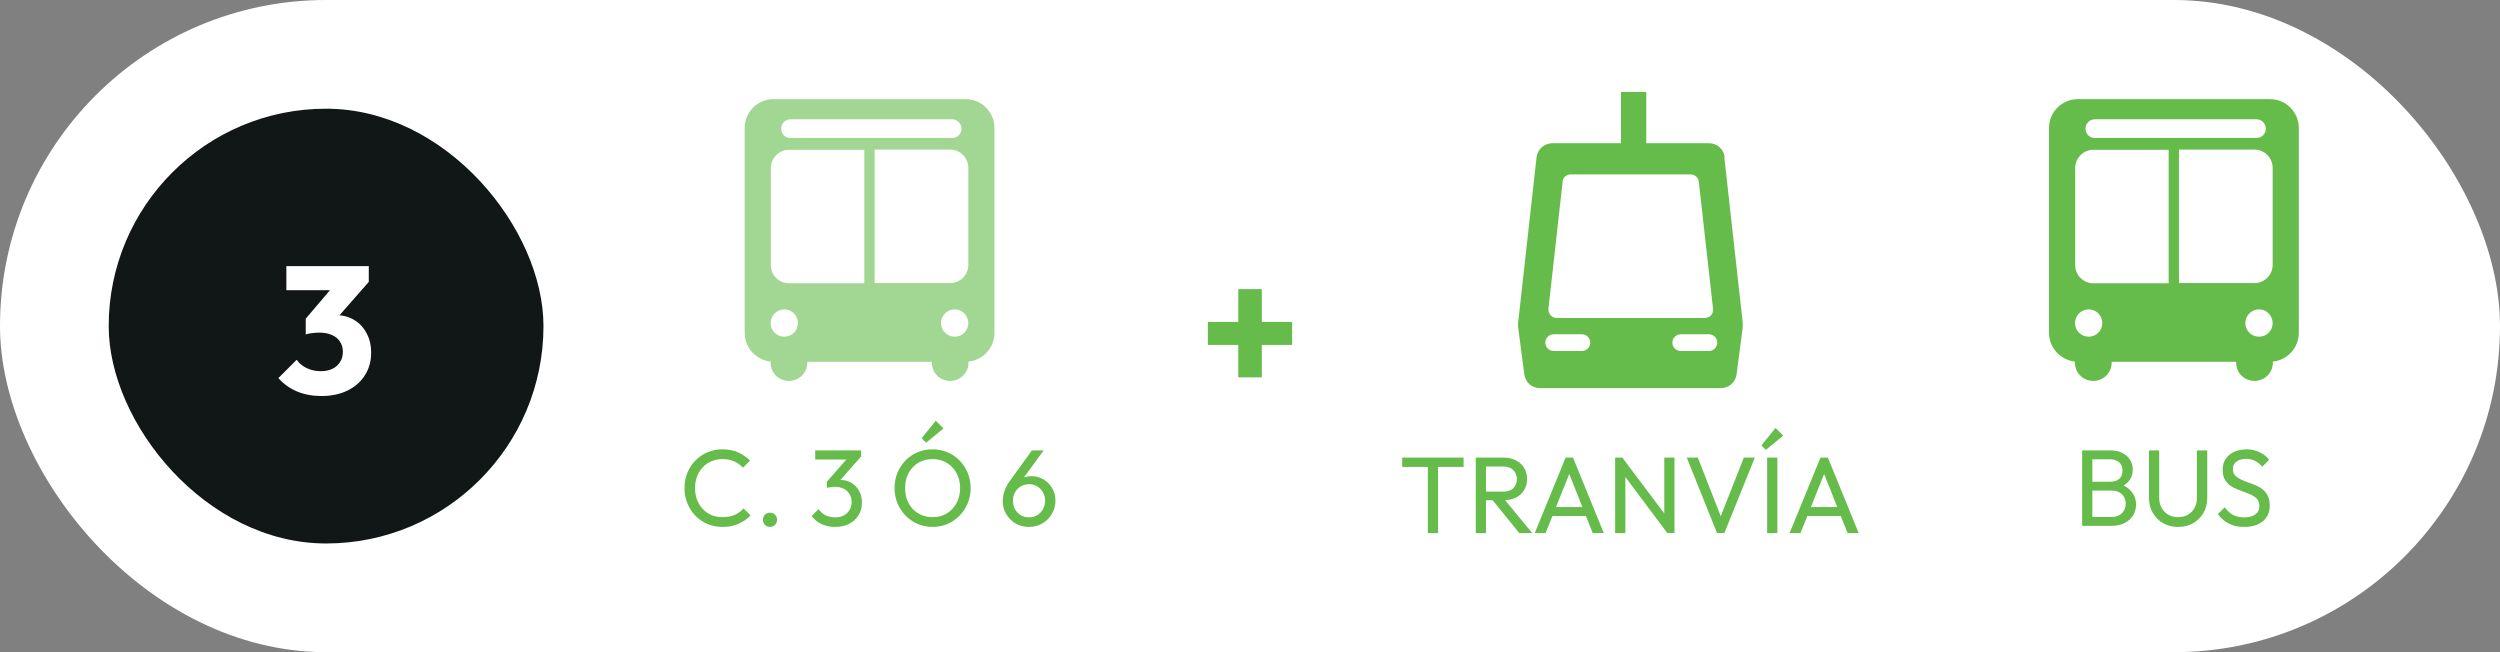 <svg width="276" height="72" viewBox="0 0 276 72" fill="none" xmlns="http://www.w3.org/2000/svg">
<rect x="0" y="0" width="276" height="72" fill="#808080" stroke="none"/>
<rect width="276" height="72" rx="36" fill="white"/>
<rect x="12" y="12" width="48" height="48" rx="24" fill="#111716"/>
<path d="M35.474 43.72C34.501 43.72 33.607 43.553 32.794 43.22C31.981 42.873 31.294 42.38 30.734 41.74L32.754 39.72C33.007 40.093 33.374 40.4 33.854 40.64C34.347 40.867 34.867 40.98 35.414 40.98C35.907 40.98 36.334 40.893 36.694 40.72C37.054 40.547 37.334 40.3 37.534 39.98C37.747 39.66 37.854 39.28 37.854 38.84C37.854 38.4 37.747 38.027 37.534 37.72C37.334 37.4 37.034 37.153 36.634 36.98C36.247 36.807 35.781 36.72 35.234 36.72C34.981 36.72 34.714 36.74 34.434 36.78C34.167 36.807 33.941 36.853 33.754 36.92L35.134 35.18C35.507 35.073 35.861 34.987 36.194 34.92C36.541 34.84 36.861 34.8 37.154 34.8C37.874 34.8 38.521 34.973 39.094 35.32C39.667 35.653 40.121 36.133 40.454 36.76C40.801 37.373 40.974 38.107 40.974 38.96C40.974 39.893 40.741 40.72 40.274 41.44C39.821 42.16 39.181 42.72 38.354 43.12C37.541 43.52 36.581 43.72 35.474 43.72ZM33.754 36.92V35.18L37.194 31.14L40.714 31.12L37.134 35.2L33.754 36.92ZM31.614 32.04V29.38H40.714V31.12L38.254 32.04H31.614Z" fill="white"/>
<path opacity="0.6" d="M106.557 10.947H85.379C83.634 10.947 82.212 12.377 82.212 14.115V36.751C82.212 38.401 83.483 39.743 85.077 39.919C85.077 39.963 85.077 40.007 85.077 40.051C85.077 41.173 85.982 42.053 87.102 42.053C88.223 42.053 89.127 41.151 89.127 40.051C89.127 40.007 89.127 39.985 89.127 39.941H102.873C102.873 39.941 102.873 40.007 102.873 40.051C102.873 41.173 103.777 42.053 104.898 42.053C106.018 42.053 106.923 41.151 106.923 40.051C106.923 40.007 106.923 39.963 106.923 39.919C108.517 39.765 109.788 38.401 109.788 36.751V14.115C109.788 12.377 108.366 10.947 106.621 10.947M87.318 13.169H105.113C105.673 13.169 106.147 13.631 106.147 14.203C106.147 14.775 105.695 15.237 105.113 15.237H87.275C86.693 15.237 86.241 14.775 86.241 14.203C86.241 13.631 86.693 13.169 87.275 13.169M86.585 37.169C85.745 37.169 85.077 36.487 85.077 35.673C85.077 34.859 85.745 34.155 86.585 34.155C87.426 34.155 88.093 34.837 88.093 35.673C88.093 36.509 87.426 37.169 86.585 37.169ZM95.418 31.274H87.102C86.004 31.274 85.099 30.372 85.099 29.272V18.559C85.099 17.459 86.004 16.535 87.102 16.535H95.418V31.274ZM105.393 37.169C104.553 37.169 103.885 36.487 103.885 35.673C103.885 34.859 104.553 34.155 105.393 34.155C106.233 34.155 106.901 34.837 106.901 35.673C106.901 36.509 106.233 37.169 105.393 37.169ZM106.901 29.25C106.901 30.35 105.996 31.252 104.898 31.252H96.56V16.513H104.898C105.996 16.513 106.901 17.415 106.901 18.537V29.25Z" fill="#65BC4B"/>
<path d="M79.77 58.173C79.17 58.173 78.614 58.065 78.102 57.849C77.59 57.625 77.142 57.317 76.758 56.925C76.382 56.533 76.09 56.077 75.882 55.557C75.674 55.037 75.57 54.481 75.57 53.889C75.57 53.289 75.674 52.729 75.882 52.209C76.09 51.689 76.382 51.237 76.758 50.853C77.142 50.461 77.586 50.157 78.09 49.941C78.602 49.717 79.158 49.605 79.758 49.605C80.414 49.605 80.99 49.717 81.486 49.941C81.982 50.165 82.422 50.469 82.806 50.853L82.026 51.633C81.762 51.337 81.438 51.105 81.054 50.937C80.678 50.769 80.246 50.685 79.758 50.685C79.318 50.685 78.914 50.765 78.546 50.925C78.178 51.077 77.858 51.297 77.586 51.585C77.314 51.873 77.102 52.213 76.95 52.605C76.806 52.997 76.734 53.425 76.734 53.889C76.734 54.353 76.806 54.781 76.95 55.173C77.102 55.565 77.314 55.905 77.586 56.193C77.858 56.481 78.178 56.705 78.546 56.865C78.914 57.017 79.318 57.093 79.758 57.093C80.278 57.093 80.73 57.009 81.114 56.841C81.498 56.665 81.822 56.429 82.086 56.133L82.866 56.901C82.482 57.301 82.03 57.613 81.51 57.837C80.998 58.061 80.418 58.173 79.77 58.173ZM85.008 58.173C84.784 58.173 84.596 58.097 84.444 57.945C84.3 57.785 84.228 57.597 84.228 57.381C84.228 57.157 84.3 56.973 84.444 56.829C84.596 56.677 84.784 56.601 85.008 56.601C85.232 56.601 85.416 56.677 85.56 56.829C85.712 56.973 85.788 57.157 85.788 57.381C85.788 57.597 85.712 57.785 85.56 57.945C85.416 58.097 85.232 58.173 85.008 58.173ZM92.208 58.173C91.664 58.173 91.168 58.073 90.72 57.873C90.28 57.665 89.908 57.365 89.604 56.973L90.372 56.205C90.556 56.485 90.808 56.709 91.128 56.877C91.448 57.037 91.804 57.117 92.196 57.117C92.564 57.117 92.88 57.049 93.144 56.913C93.416 56.769 93.628 56.569 93.78 56.313C93.94 56.057 94.02 55.761 94.02 55.425C94.02 55.081 93.94 54.785 93.78 54.537C93.628 54.281 93.412 54.085 93.132 53.949C92.852 53.813 92.52 53.745 92.136 53.745C91.992 53.745 91.848 53.757 91.704 53.781C91.56 53.797 91.42 53.825 91.284 53.865L91.764 53.217C91.916 53.145 92.08 53.089 92.256 53.049C92.432 53.009 92.608 52.989 92.784 52.989C93.232 52.989 93.632 53.093 93.984 53.301C94.344 53.509 94.628 53.801 94.836 54.177C95.052 54.553 95.16 54.989 95.16 55.485C95.16 56.013 95.032 56.481 94.776 56.889C94.528 57.289 94.184 57.605 93.744 57.837C93.304 58.061 92.792 58.173 92.208 58.173ZM91.284 53.865V53.181L93.72 50.409L95.064 50.397L92.556 53.241L91.284 53.865ZM90 50.733V49.725H95.064V50.397L94.08 50.733H90ZM102.973 58.173C102.381 58.173 101.829 58.065 101.317 57.849C100.805 57.625 100.357 57.317 99.973 56.925C99.589 56.525 99.289 56.065 99.073 55.545C98.865 55.025 98.761 54.469 98.761 53.877C98.761 53.277 98.865 52.721 99.073 52.209C99.289 51.689 99.585 51.233 99.961 50.841C100.345 50.449 100.789 50.145 101.293 49.929C101.805 49.713 102.357 49.605 102.949 49.605C103.541 49.605 104.089 49.713 104.593 49.929C105.105 50.145 105.553 50.449 105.937 50.841C106.321 51.233 106.621 51.689 106.837 52.209C107.053 52.729 107.161 53.289 107.161 53.889C107.161 54.481 107.053 55.037 106.837 55.557C106.621 56.077 106.321 56.533 105.937 56.925C105.561 57.317 105.117 57.625 104.605 57.849C104.101 58.065 103.557 58.173 102.973 58.173ZM102.949 57.093C103.549 57.093 104.073 56.957 104.521 56.685C104.977 56.405 105.337 56.025 105.601 55.545C105.865 55.057 105.997 54.501 105.997 53.877C105.997 53.413 105.921 52.989 105.769 52.605C105.617 52.213 105.405 51.873 105.133 51.585C104.861 51.297 104.541 51.077 104.173 50.925C103.805 50.765 103.397 50.685 102.949 50.685C102.357 50.685 101.833 50.821 101.377 51.093C100.929 51.365 100.573 51.741 100.309 52.221C100.053 52.701 99.925 53.253 99.925 53.877C99.925 54.341 99.997 54.773 100.141 55.173C100.293 55.565 100.501 55.905 100.765 56.193C101.037 56.473 101.357 56.693 101.725 56.853C102.101 57.013 102.509 57.093 102.949 57.093ZM102.241 48.873L101.749 48.381L103.309 46.449L104.161 47.301L102.241 48.873ZM113.605 58.173C113.053 58.173 112.557 58.045 112.117 57.789C111.685 57.533 111.341 57.189 111.085 56.757C110.829 56.325 110.701 55.845 110.701 55.317C110.701 54.581 110.957 53.849 111.469 53.121L113.917 49.725H115.225L112.717 53.145L112.309 53.361C112.405 53.193 112.521 53.053 112.657 52.941C112.793 52.821 112.961 52.729 113.161 52.665C113.361 52.601 113.597 52.569 113.869 52.569C114.357 52.569 114.797 52.685 115.189 52.917C115.589 53.149 115.909 53.469 116.149 53.877C116.397 54.277 116.521 54.745 116.521 55.281C116.521 55.809 116.389 56.293 116.125 56.733C115.869 57.173 115.517 57.525 115.069 57.789C114.629 58.045 114.141 58.173 113.605 58.173ZM113.605 57.117C113.941 57.117 114.241 57.037 114.505 56.877C114.777 56.709 114.989 56.489 115.141 56.217C115.301 55.937 115.381 55.625 115.381 55.281C115.381 54.937 115.301 54.629 115.141 54.357C114.989 54.077 114.777 53.857 114.505 53.697C114.241 53.537 113.941 53.457 113.605 53.457C113.269 53.457 112.965 53.537 112.693 53.697C112.429 53.857 112.217 54.077 112.057 54.357C111.905 54.629 111.829 54.937 111.829 55.281C111.829 55.625 111.905 55.937 112.057 56.217C112.217 56.497 112.429 56.717 112.693 56.877C112.965 57.037 113.269 57.117 113.605 57.117Z" fill="#65BC4B"/>
<path d="M133.345 38.08V35.54H142.645V38.08H133.345ZM136.705 31.92H139.305V41.66H136.705V31.92Z" fill="#65BC4B"/>
<path d="M190.405 17.345C190.298 16.468 189.568 15.81 188.666 15.81H181.75V10.153H178.958V15.81H171.377C170.497 15.81 169.745 16.468 169.638 17.345L167.597 35.677C167.597 35.808 167.597 35.962 167.597 36.093L168.285 41.334C168.392 42.211 169.122 42.847 170.003 42.847H189.997C190.856 42.847 191.608 42.211 191.716 41.334L192.403 36.093C192.403 35.962 192.403 35.808 192.403 35.677L190.363 17.345H190.405ZM172.494 20.064C172.537 19.582 172.945 19.253 173.418 19.253H186.626C187.12 19.253 187.506 19.604 187.549 20.064L189.117 34.076C189.16 34.339 189.074 34.602 188.902 34.8C188.73 34.997 188.473 35.107 188.215 35.107H171.871C171.614 35.107 171.356 34.997 171.184 34.8C171.012 34.602 170.926 34.339 170.948 34.076L172.516 20.064H172.494ZM174.642 38.747H171.528C171.012 38.747 170.604 38.33 170.604 37.826C170.604 37.321 171.012 36.905 171.528 36.905H174.642C175.157 36.905 175.565 37.321 175.565 37.826C175.565 38.33 175.157 38.747 174.642 38.747ZM188.666 38.747H185.552C185.036 38.747 184.628 38.33 184.628 37.826C184.628 37.321 185.058 36.905 185.552 36.905H188.666C189.181 36.905 189.589 37.321 189.589 37.826C189.589 38.33 189.181 38.747 188.666 38.747Z" fill="#65BC4B"/>
<path d="M157.633 58.847V50.759H158.761V58.847H157.633ZM154.801 51.551V50.519H161.581V51.551H154.801ZM163.681 55.223V54.275H165.937C166.425 54.275 166.801 54.151 167.065 53.903C167.329 53.655 167.461 53.319 167.461 52.895C167.461 52.495 167.329 52.163 167.065 51.899C166.809 51.635 166.437 51.503 165.949 51.503H163.681V50.519H165.985C166.513 50.519 166.973 50.623 167.365 50.831C167.757 51.031 168.057 51.307 168.265 51.659C168.481 52.011 168.589 52.415 168.589 52.871C168.589 53.343 168.481 53.755 168.265 54.107C168.057 54.459 167.757 54.735 167.365 54.935C166.973 55.127 166.513 55.223 165.985 55.223H163.681ZM162.925 58.847V50.519H164.053V58.847H162.925ZM167.725 58.847L164.701 55.115L165.769 54.743L169.153 58.847H167.725ZM169.438 58.847L172.846 50.519H173.662L177.058 58.847H175.834L173.038 51.803H173.458L170.638 58.847H169.438ZM171.058 56.963V55.979H175.438V56.963H171.058ZM178.312 58.847V50.519H179.104L179.44 51.827V58.847H178.312ZM184.072 58.847L178.96 52.019L179.104 50.519L184.228 57.335L184.072 58.847ZM184.072 58.847L183.736 57.611V50.519H184.864V58.847H184.072ZM189.556 58.847L186.22 50.519H187.444L190.192 57.563H189.748L192.52 50.519H193.732L190.372 58.847H189.556ZM195.093 58.847V50.519H196.221V58.847H195.093ZM194.949 49.667L194.457 49.175L196.017 47.243L196.869 48.095L194.949 49.667ZM197.575 58.847L200.983 50.519H201.799L205.195 58.847H203.971L201.175 51.803H201.595L198.775 58.847H197.575ZM199.195 56.963V55.979H203.575V56.963H199.195Z" fill="#65BC4B"/>
<path d="M250.557 10.947H229.379C227.634 10.947 226.212 12.377 226.212 14.115V36.751C226.212 38.401 227.483 39.743 229.077 39.919C229.077 39.963 229.077 40.007 229.077 40.051C229.077 41.173 229.982 42.053 231.102 42.053C232.223 42.053 233.128 41.151 233.128 40.051C233.128 40.007 233.128 39.985 233.128 39.941H246.873C246.873 39.941 246.873 40.007 246.873 40.051C246.873 41.173 247.777 42.053 248.898 42.053C250.018 42.053 250.923 41.151 250.923 40.051C250.923 40.007 250.923 39.963 250.923 39.919C252.517 39.765 253.788 38.401 253.788 36.751V14.115C253.788 12.377 252.366 10.947 250.621 10.947M231.318 13.169H249.113C249.673 13.169 250.147 13.631 250.147 14.203C250.147 14.775 249.695 15.237 249.113 15.237H231.275C230.693 15.237 230.241 14.775 230.241 14.203C230.241 13.631 230.693 13.169 231.275 13.169M230.585 37.169C229.745 37.169 229.077 36.487 229.077 35.673C229.077 34.859 229.745 34.155 230.585 34.155C231.426 34.155 232.093 34.837 232.093 35.673C232.093 36.509 231.426 37.169 230.585 37.169ZM239.418 31.274H231.102C230.004 31.274 229.099 30.372 229.099 29.272V18.559C229.099 17.459 230.004 16.535 231.102 16.535H239.418V31.274ZM249.393 37.169C248.553 37.169 247.885 36.487 247.885 35.673C247.885 34.859 248.553 34.155 249.393 34.155C250.233 34.155 250.901 34.837 250.901 35.673C250.901 36.509 250.233 37.169 249.393 37.169ZM250.901 29.25C250.901 30.35 249.996 31.252 248.898 31.252H240.56V16.513H248.898C249.996 16.513 250.901 17.415 250.901 18.537V29.25Z" fill="#65BC4B"/>
<path d="M230.625 58.053V57.069H233.145C233.625 57.069 234.001 56.929 234.273 56.649C234.545 56.361 234.681 56.017 234.681 55.617C234.681 55.345 234.621 55.101 234.501 54.885C234.381 54.661 234.205 54.485 233.973 54.357C233.749 54.229 233.485 54.165 233.181 54.165H230.625V53.181H233.013C233.413 53.181 233.729 53.077 233.961 52.869C234.201 52.653 234.321 52.345 234.321 51.945C234.321 51.545 234.197 51.241 233.949 51.033C233.701 50.817 233.373 50.709 232.965 50.709H230.625V49.725H232.989C233.533 49.725 233.985 49.825 234.345 50.025C234.713 50.217 234.989 50.473 235.173 50.793C235.365 51.113 235.461 51.465 235.461 51.849C235.461 52.297 235.337 52.689 235.089 53.025C234.849 53.361 234.493 53.625 234.021 53.817L234.117 53.457C234.653 53.649 235.069 53.941 235.365 54.333C235.669 54.717 235.821 55.173 235.821 55.701C235.821 56.141 235.713 56.537 235.497 56.889C235.281 57.241 234.969 57.525 234.561 57.741C234.161 57.949 233.669 58.053 233.085 58.053H230.625ZM229.869 58.053V49.725H230.997V58.053H229.869ZM240.465 58.173C239.849 58.173 239.297 58.037 238.809 57.765C238.329 57.485 237.949 57.105 237.669 56.625C237.389 56.137 237.249 55.585 237.249 54.969V49.725H238.377V54.945C238.377 55.385 238.469 55.765 238.653 56.085C238.837 56.405 239.085 56.653 239.397 56.829C239.717 57.005 240.073 57.093 240.465 57.093C240.873 57.093 241.229 57.005 241.533 56.829C241.845 56.653 242.089 56.405 242.265 56.085C242.449 55.765 242.541 55.389 242.541 54.957V49.725H243.681V54.981C243.681 55.597 243.541 56.145 243.261 56.625C242.981 57.105 242.601 57.485 242.121 57.765C241.641 58.037 241.089 58.173 240.465 58.173ZM247.759 58.173C247.103 58.173 246.543 58.053 246.079 57.813C245.615 57.573 245.203 57.225 244.843 56.769L245.611 56.001C245.875 56.369 246.179 56.649 246.523 56.841C246.867 57.025 247.291 57.117 247.795 57.117C248.291 57.117 248.687 57.009 248.983 56.793C249.287 56.577 249.439 56.281 249.439 55.905C249.439 55.593 249.367 55.341 249.223 55.149C249.079 54.957 248.883 54.801 248.635 54.681C248.395 54.553 248.131 54.441 247.843 54.345C247.555 54.241 247.267 54.133 246.979 54.021C246.691 53.901 246.427 53.757 246.187 53.589C245.947 53.413 245.751 53.185 245.599 52.905C245.455 52.625 245.383 52.273 245.383 51.849C245.383 51.377 245.495 50.977 245.719 50.649C245.951 50.313 246.263 50.057 246.655 49.881C247.055 49.697 247.503 49.605 247.999 49.605C248.543 49.605 249.031 49.713 249.463 49.929C249.895 50.137 250.247 50.413 250.519 50.757L249.751 51.525C249.503 51.237 249.235 51.021 248.947 50.877C248.667 50.733 248.343 50.661 247.975 50.661C247.527 50.661 247.171 50.761 246.907 50.961C246.643 51.153 246.511 51.425 246.511 51.777C246.511 52.057 246.583 52.285 246.727 52.461C246.879 52.629 247.075 52.773 247.315 52.893C247.555 53.013 247.819 53.125 248.107 53.229C248.403 53.325 248.695 53.433 248.983 53.553C249.271 53.673 249.535 53.825 249.775 54.009C250.015 54.193 250.207 54.433 250.351 54.729C250.503 55.017 250.579 55.381 250.579 55.821C250.579 56.557 250.323 57.133 249.811 57.549C249.307 57.965 248.623 58.173 247.759 58.173Z" fill="#65BC4B"/>
</svg>
